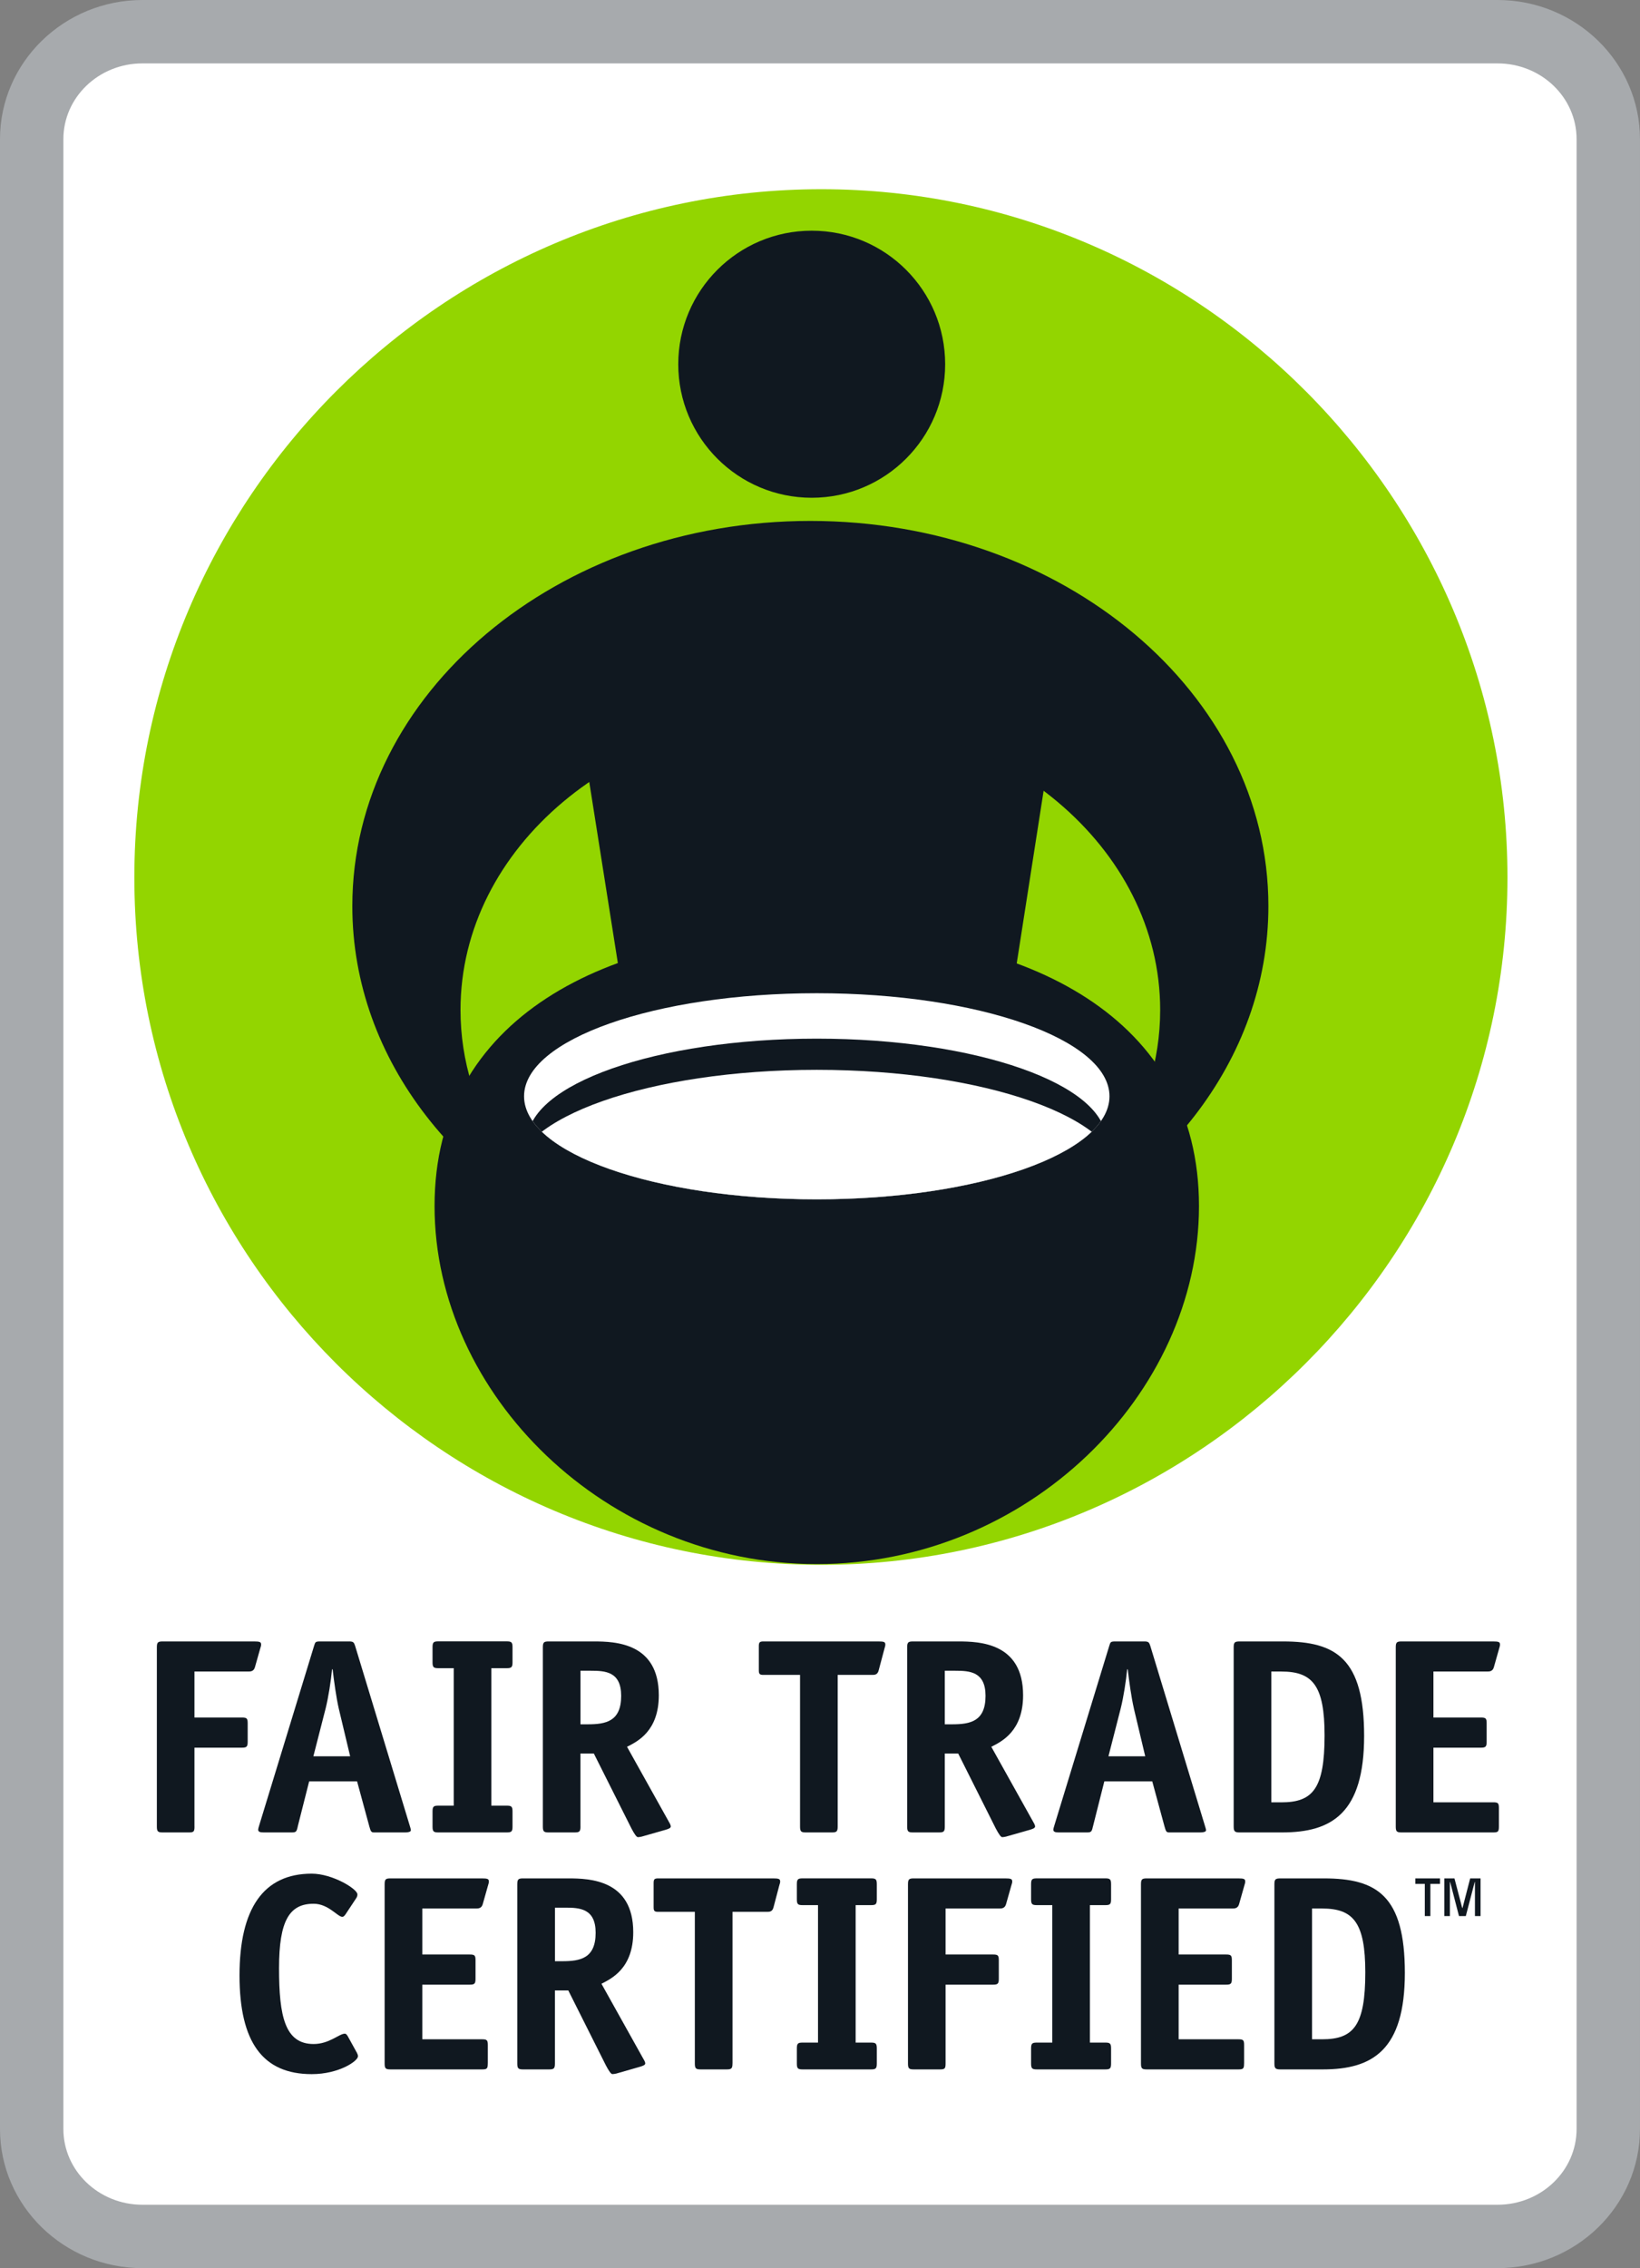 <svg viewBox="0 0 461.9 638.57" xmlns:xlink="http://www.w3.org/1999/xlink" xmlns="http://www.w3.org/2000/svg" data-name="Capa 2" id="Capa_2">
  <rect x="0" y="0" width="461.9" height="638.57" fill="#808080" stroke="none"/>
  <defs>
    <style>
      .cls-1 {
        fill: #101820;
      }

      .cls-2 {
        fill: #a7aaad;
      }

      .cls-3 {
        fill: #93d500;
        fill-rule: evenodd;
      }

      .cls-4 {
        fill: #fff;
      }

      .cls-5 {
        clip-path: url(#clippath);
      }
    </style>
    <clipPath id="clippath">
      <path d="M312.48,308.65c0,16.01-36.9,29.01-82.44,29.01s-82.44-12.99-82.44-29.01,36.92-29.02,82.44-29.02,82.44,12.99,82.44,29.02Z" class="cls-4" data-name="SVGID" id="SVGID-2"></path>
    </clipPath>
  </defs>
  <g data-name="Layer 1" id="Layer_1">
    <g>
      <path d="M40.11,638.57c-22.11,0-40.11-17.56-40.11-39.17V39.18C0,17.58,18,0,40.11,0h381.66c22.12,0,40.12,17.58,40.12,39.18v560.22c0,21.61-18,39.17-40.12,39.17H40.11Z" class="cls-2"></path>
      <path d="M444.04,599.39c0,11.78-9.97,21.33-22.27,21.33H40.11c-12.29,0-22.26-9.55-22.26-21.33V39.18c0-11.78,9.97-21.33,22.26-21.33h381.66c12.3,0,22.27,9.55,22.27,21.33v560.22Z" class="cls-4"></path>
      <path d="M231.34,440.56c106.3,0,193.23-86.96,193.23-193.52S337.64,53.27,231.34,53.27,37.84,140.22,37.84,247.04s86.95,193.52,193.51,193.52Z" class="cls-3"></path>
      <path d="M262.05,427.13l-63.29.72-36.66-232.16s13.71-28.71,66.81-28.21c52.67.49,69.07,29.18,69.07,29.18l-35.93,230.48Z" class="cls-1"></path>
      <path d="M266.2,102.55c0,20.76-16.83,37.59-37.58,37.59s-37.59-16.83-37.59-37.59,16.83-37.6,37.59-37.6,37.58,16.82,37.58,37.6Z" class="cls-1"></path>
      <path d="M228.23,146.66c-71.24,0-129,48.55-129,108.45,0,43.59,30.61,81.18,74.74,98.4-26.67-14.81-44.27-40.25-44.27-69.15,0-45.74,44.11-82.83,98.53-82.83s98.53,37.1,98.53,82.83c0,28.9-17.59,54.34-44.25,69.15,44.13-17.23,74.73-54.81,74.73-98.4,0-59.9-57.75-108.45-129-108.45Z" class="cls-1"></path>
      <path d="M337.69,339.56c0,52.97-48.19,100.79-107.65,100.79s-107.65-47.81-107.65-100.79,48.2-77.29,107.65-77.3c59.45,0,107.65,24.32,107.65,77.3Z" class="cls-1"></path>
      <g>
        <path d="M312.48,308.65c0,16.01-36.9,29.01-82.44,29.01s-82.44-12.99-82.44-29.01,36.92-29.02,82.44-29.02,82.44,12.99,82.44,29.02Z" class="cls-4" id="SVGID"></path>
        <g class="cls-5">
          <path d="M311.55,321.1c0,15.85-36.49,28.69-81.51,28.69s-81.5-12.83-81.5-28.69,36.49-28.68,81.5-28.68,81.51,12.84,81.51,28.68Z" class="cls-1" data-name="SVGID" id="SVGID-3"></path>
          <path d="M315.32,331.21c0,16.58-38.18,30.02-85.28,30.02s-85.27-13.44-85.27-30.02,38.18-30.01,85.27-30.01,85.28,13.44,85.28,30.01Z" class="cls-4"></path>
        </g>
      </g>
      <g>
        <path d="M54.78,514.25c0,1.42-.23,1.65-1.57,1.65h-7.38c-1.33,0-1.65-.23-1.65-1.65v-50.47c0-1.41.31-1.65,1.65-1.65h25.75c1.57,0,1.96.15,1.96.87,0,.39-.08.55-.24,1.09l-1.49,5.26c-.31,1.18-1.18,1.25-1.81,1.25h-15.23v12.95h13.34c1.41,0,1.65.24,1.65,1.65v5.18c0,1.41-.31,1.66-1.65,1.66h-13.34v22.21Z" class="cls-1"></path>
        <path d="M83.86,514.25c-.31,1.42-.47,1.65-1.65,1.65h-7.93c-1.02,0-1.49-.15-1.57-.7,0-.4.23-1.03.31-1.34l15.46-50.55c.31-1.03.39-1.18,1.73-1.18h8.16c1.18,0,1.34.32,1.65,1.26l15.39,50.63c.08.31.31.95.31,1.26,0,.47-.78.62-1.57.62h-8.79c-.79,0-.94-.23-1.33-1.65l-3.46-12.72h-13.5l-3.22,12.72ZM95.4,480.97c-.7-3.06-1.33-7.69-1.72-10.99h-.16c-.31,3.3-1.02,7.85-1.8,10.99l-3.46,13.5h10.36l-3.22-13.5Z" class="cls-1"></path>
        <path d="M144.35,514.25c0,1.42-.31,1.65-1.65,1.65h-19.23c-1.33,0-1.65-.23-1.65-1.65v-4.24c0-1.41.31-1.65,1.65-1.65h4.32v-38.7h-4.32c-1.33,0-1.65-.25-1.65-1.66v-4.24c0-1.41.31-1.65,1.65-1.65h19.23c1.34,0,1.65.24,1.65,1.65v4.24c0,1.41-.31,1.66-1.65,1.66h-4.32v38.7h4.32c1.34,0,1.65.24,1.65,1.65v4.24Z" class="cls-1"></path>
        <path d="M163.49,514.25c0,1.42-.31,1.65-1.65,1.65h-7.3c-1.33,0-1.65-.23-1.65-1.65v-50.47c0-1.41.31-1.65,1.65-1.65h12.72c6.04,0,18.29.4,18.29,15.15,0,10.13-6.04,13.03-8.95,14.51l11.7,20.96c.23.39.62,1.03.62,1.49s-.78.72-1.57.95l-6.59,1.88c-.31.08-.79.16-1.1.16-.39,0-1.02-.94-1.81-2.44l-10.6-21.11h-3.77v20.56ZM165.53,485.46c5.1,0,9.42-.8,9.42-8.01,0-6.84-4.47-7.07-8.56-7.07h-2.9v15.08h2.04Z" class="cls-1"></path>
        <path d="M235.93,514.25c0,1.42-.32,1.65-1.65,1.65h-7.3c-1.33,0-1.65-.23-1.65-1.65v-42.7h-10.28c-1.1,0-1.33-.23-1.33-1.33v-6.76c0-1.09.24-1.33,1.33-1.33h32.34c1.57,0,1.96.15,1.96.87,0,.39-.08.55-.23,1.09l-1.65,6.2c-.31,1.26-1.18,1.26-1.81,1.26h-9.73v42.7Z" class="cls-1"></path>
        <path d="M266.1,514.25c0,1.42-.31,1.65-1.65,1.65h-7.3c-1.33,0-1.65-.23-1.65-1.65v-50.47c0-1.41.32-1.65,1.65-1.65h12.72c6.04,0,18.28.4,18.28,15.15,0,10.13-6.04,13.03-8.95,14.51l11.7,20.96c.23.39.63,1.03.63,1.49s-.79.72-1.57.95l-6.6,1.88c-.31.08-.78.16-1.09.16-.39,0-1.02-.94-1.81-2.44l-10.59-21.11h-3.77v20.56ZM268.15,485.46c5.1,0,9.42-.8,9.42-8.01,0-6.84-4.48-7.07-8.56-7.07h-2.91v15.08h2.05Z" class="cls-1"></path>
        <path d="M307.81,514.25c-.31,1.42-.47,1.65-1.65,1.65h-7.93c-1.02,0-1.49-.15-1.57-.7,0-.4.24-1.03.32-1.34l15.46-50.55c.31-1.03.39-1.18,1.73-1.18h8.16c1.18,0,1.34.32,1.65,1.26l15.38,50.63c.08.31.32.95.32,1.26,0,.47-.78.62-1.57.62h-8.79c-.78,0-.94-.23-1.33-1.65l-3.46-12.72h-13.5l-3.21,12.72ZM319.35,480.97c-.71-3.06-1.34-7.69-1.73-10.99h-.16c-.32,3.3-1.02,7.85-1.81,10.99l-3.46,13.5h10.36l-3.21-13.5Z" class="cls-1"></path>
        <path d="M361.36,462.13c14.98,0,22.84,4.87,22.84,26.61s-9.1,27.16-23.08,27.16h-12.02c-1.33,0-1.64-.31-1.64-1.65v-50.47c0-1.41.31-1.65,1.72-1.65h12.17ZM360.89,507.43c8.87,0,12.17-3.85,12.17-18.84,0-14.05-3.37-17.99-12.17-17.99h-2.83v36.83h2.83Z" class="cls-1"></path>
        <path d="M422.16,514.25c0,1.42-.24,1.65-1.57,1.65h-25.83c-1.34,0-1.65-.23-1.65-1.65v-50.47c0-1.41.31-1.65,1.65-1.65h25.75c1.57,0,1.96.15,1.96.87,0,.39-.08.55-.23,1.09l-1.49,5.26c-.31,1.18-1.18,1.25-1.8,1.25h-15.23v12.95h13.34c1.41,0,1.65.24,1.65,1.65v5.18c0,1.41-.31,1.66-1.65,1.66h-13.34v15.38h16.8c1.41,0,1.64.23,1.64,1.65v5.18Z" class="cls-1"></path>
        <path d="M100.43,577.75c.24.47.39.78.39,1.18,0,1.33-5.34,5.02-13.03,5.02-13.74,0-20.33-8.95-20.33-27.79s6.75-28.65,20.33-28.65c5.88,0,12.87,4.32,12.87,5.81,0,.31,0,.62-.39,1.18l-2.91,4.39c-.31.48-.63.78-.94.78-1.34,0-3.93-3.69-8.09-3.69-6.75,0-9.74,4.63-9.74,18.14s1.65,21.35,9.74,21.35c4.4,0,7.22-2.91,8.79-2.91.31,0,.55.24.86.78l2.43,4.4Z" class="cls-1"></path>
        <path d="M137.38,580.96c0,1.42-.23,1.66-1.57,1.66h-25.83c-1.34,0-1.65-.24-1.65-1.66v-50.47c0-1.41.31-1.65,1.65-1.65h25.75c1.57,0,1.96.16,1.96.87,0,.39-.08.55-.23,1.09l-1.49,5.26c-.31,1.18-1.18,1.26-1.8,1.26h-15.23v12.95h13.34c1.42,0,1.65.25,1.65,1.66v5.18c0,1.41-.31,1.65-1.65,1.65h-13.34v15.38h16.8c1.41,0,1.65.23,1.65,1.65v5.18Z" class="cls-1"></path>
        <path d="M156.29,580.96c0,1.42-.31,1.66-1.65,1.66h-7.3c-1.33,0-1.65-.24-1.65-1.66v-50.47c0-1.41.31-1.65,1.65-1.65h12.72c6.05,0,18.29.4,18.29,15.15,0,10.13-6.05,13.03-8.95,14.52l11.7,20.96c.23.38.63,1.02.63,1.48s-.79.72-1.57.95l-6.59,1.89c-.31.07-.78.15-1.1.15-.39,0-1.02-.94-1.81-2.43l-10.6-21.12h-3.77v20.56ZM158.34,552.16c5.1,0,9.42-.79,9.42-8.01,0-6.83-4.47-7.07-8.56-7.07h-2.9v15.08h2.04Z" class="cls-1"></path>
        <path d="M206.3,580.96c0,1.42-.31,1.66-1.65,1.66h-7.3c-1.33,0-1.65-.24-1.65-1.66v-42.7h-10.28c-1.1,0-1.33-.23-1.33-1.33v-6.75c0-1.1.23-1.34,1.33-1.34h32.34c1.57,0,1.97.16,1.97.87,0,.39-.08.55-.24,1.09l-1.64,6.21c-.31,1.25-1.18,1.25-1.81,1.25h-9.73v42.7Z" class="cls-1"></path>
        <path d="M246.95,580.96c0,1.42-.31,1.66-1.64,1.66h-19.24c-1.33,0-1.64-.24-1.64-1.66v-4.24c0-1.41.31-1.65,1.64-1.65h4.32v-38.7h-4.32c-1.33,0-1.64-.24-1.64-1.65v-4.24c0-1.41.31-1.65,1.64-1.65h19.24c1.33,0,1.64.24,1.64,1.65v4.24c0,1.41-.31,1.65-1.64,1.65h-4.32v38.7h4.32c1.33,0,1.64.24,1.64,1.65v4.24Z" class="cls-1"></path>
        <path d="M266.32,580.96c0,1.42-.23,1.66-1.57,1.66h-7.38c-1.33,0-1.64-.24-1.64-1.66v-50.47c0-1.41.31-1.65,1.64-1.65h25.75c1.57,0,1.97.16,1.97.87,0,.39-.08.55-.24,1.09l-1.49,5.26c-.32,1.18-1.18,1.26-1.81,1.26h-15.23v12.95h13.35c1.41,0,1.64.25,1.64,1.66v5.18c0,1.41-.31,1.65-1.64,1.65h-13.35v22.21Z" class="cls-1"></path>
        <path d="M312.93,580.96c0,1.42-.31,1.66-1.64,1.66h-19.24c-1.33,0-1.65-.24-1.65-1.66v-4.24c0-1.41.31-1.65,1.65-1.65h4.32v-38.7h-4.32c-1.33,0-1.65-.24-1.65-1.65v-4.24c0-1.41.31-1.65,1.65-1.65h19.24c1.33,0,1.64.24,1.64,1.65v4.24c0,1.41-.31,1.65-1.64,1.65h-4.32v38.7h4.32c1.33,0,1.64.24,1.64,1.65v4.24Z" class="cls-1"></path>
        <path d="M350.39,580.96c0,1.42-.23,1.66-1.57,1.66h-25.82c-1.34,0-1.65-.24-1.65-1.66v-50.47c0-1.41.31-1.65,1.65-1.65h25.75c1.57,0,1.96.16,1.96.87,0,.39-.08.55-.23,1.09l-1.49,5.26c-.31,1.18-1.18,1.26-1.8,1.26h-15.23v12.95h13.34c1.41,0,1.65.25,1.65,1.66v5.18c0,1.41-.31,1.65-1.65,1.65h-13.34v15.38h16.8c1.41,0,1.64.23,1.64,1.65v5.18Z" class="cls-1"></path>
        <path d="M372.83,528.84c14.99,0,22.84,4.86,22.84,26.61s-9.11,27.17-23.08,27.17h-12.01c-1.33,0-1.65-.31-1.65-1.66v-50.47c0-1.41.31-1.65,1.72-1.65h12.17ZM372.36,574.14c8.87,0,12.17-3.85,12.17-18.84,0-14.05-3.38-17.98-12.17-17.98h-2.83v36.82h2.83Z" class="cls-1"></path>
      </g>
      <path d="M402.86,539.45h-1.57v-9.07h-2.67v-1.54h6.95v1.54h-2.71v9.07ZM416.98,539.45h-1.57v-9.58h-.07l-2.5,9.58h-1.92l-2.49-9.58h-.07v9.58h-1.58v-10.61h2.86l2.19,8.34h.08l2.16-8.34h2.92v10.61Z" class="cls-1"></path>
    </g>
  </g>
</svg>